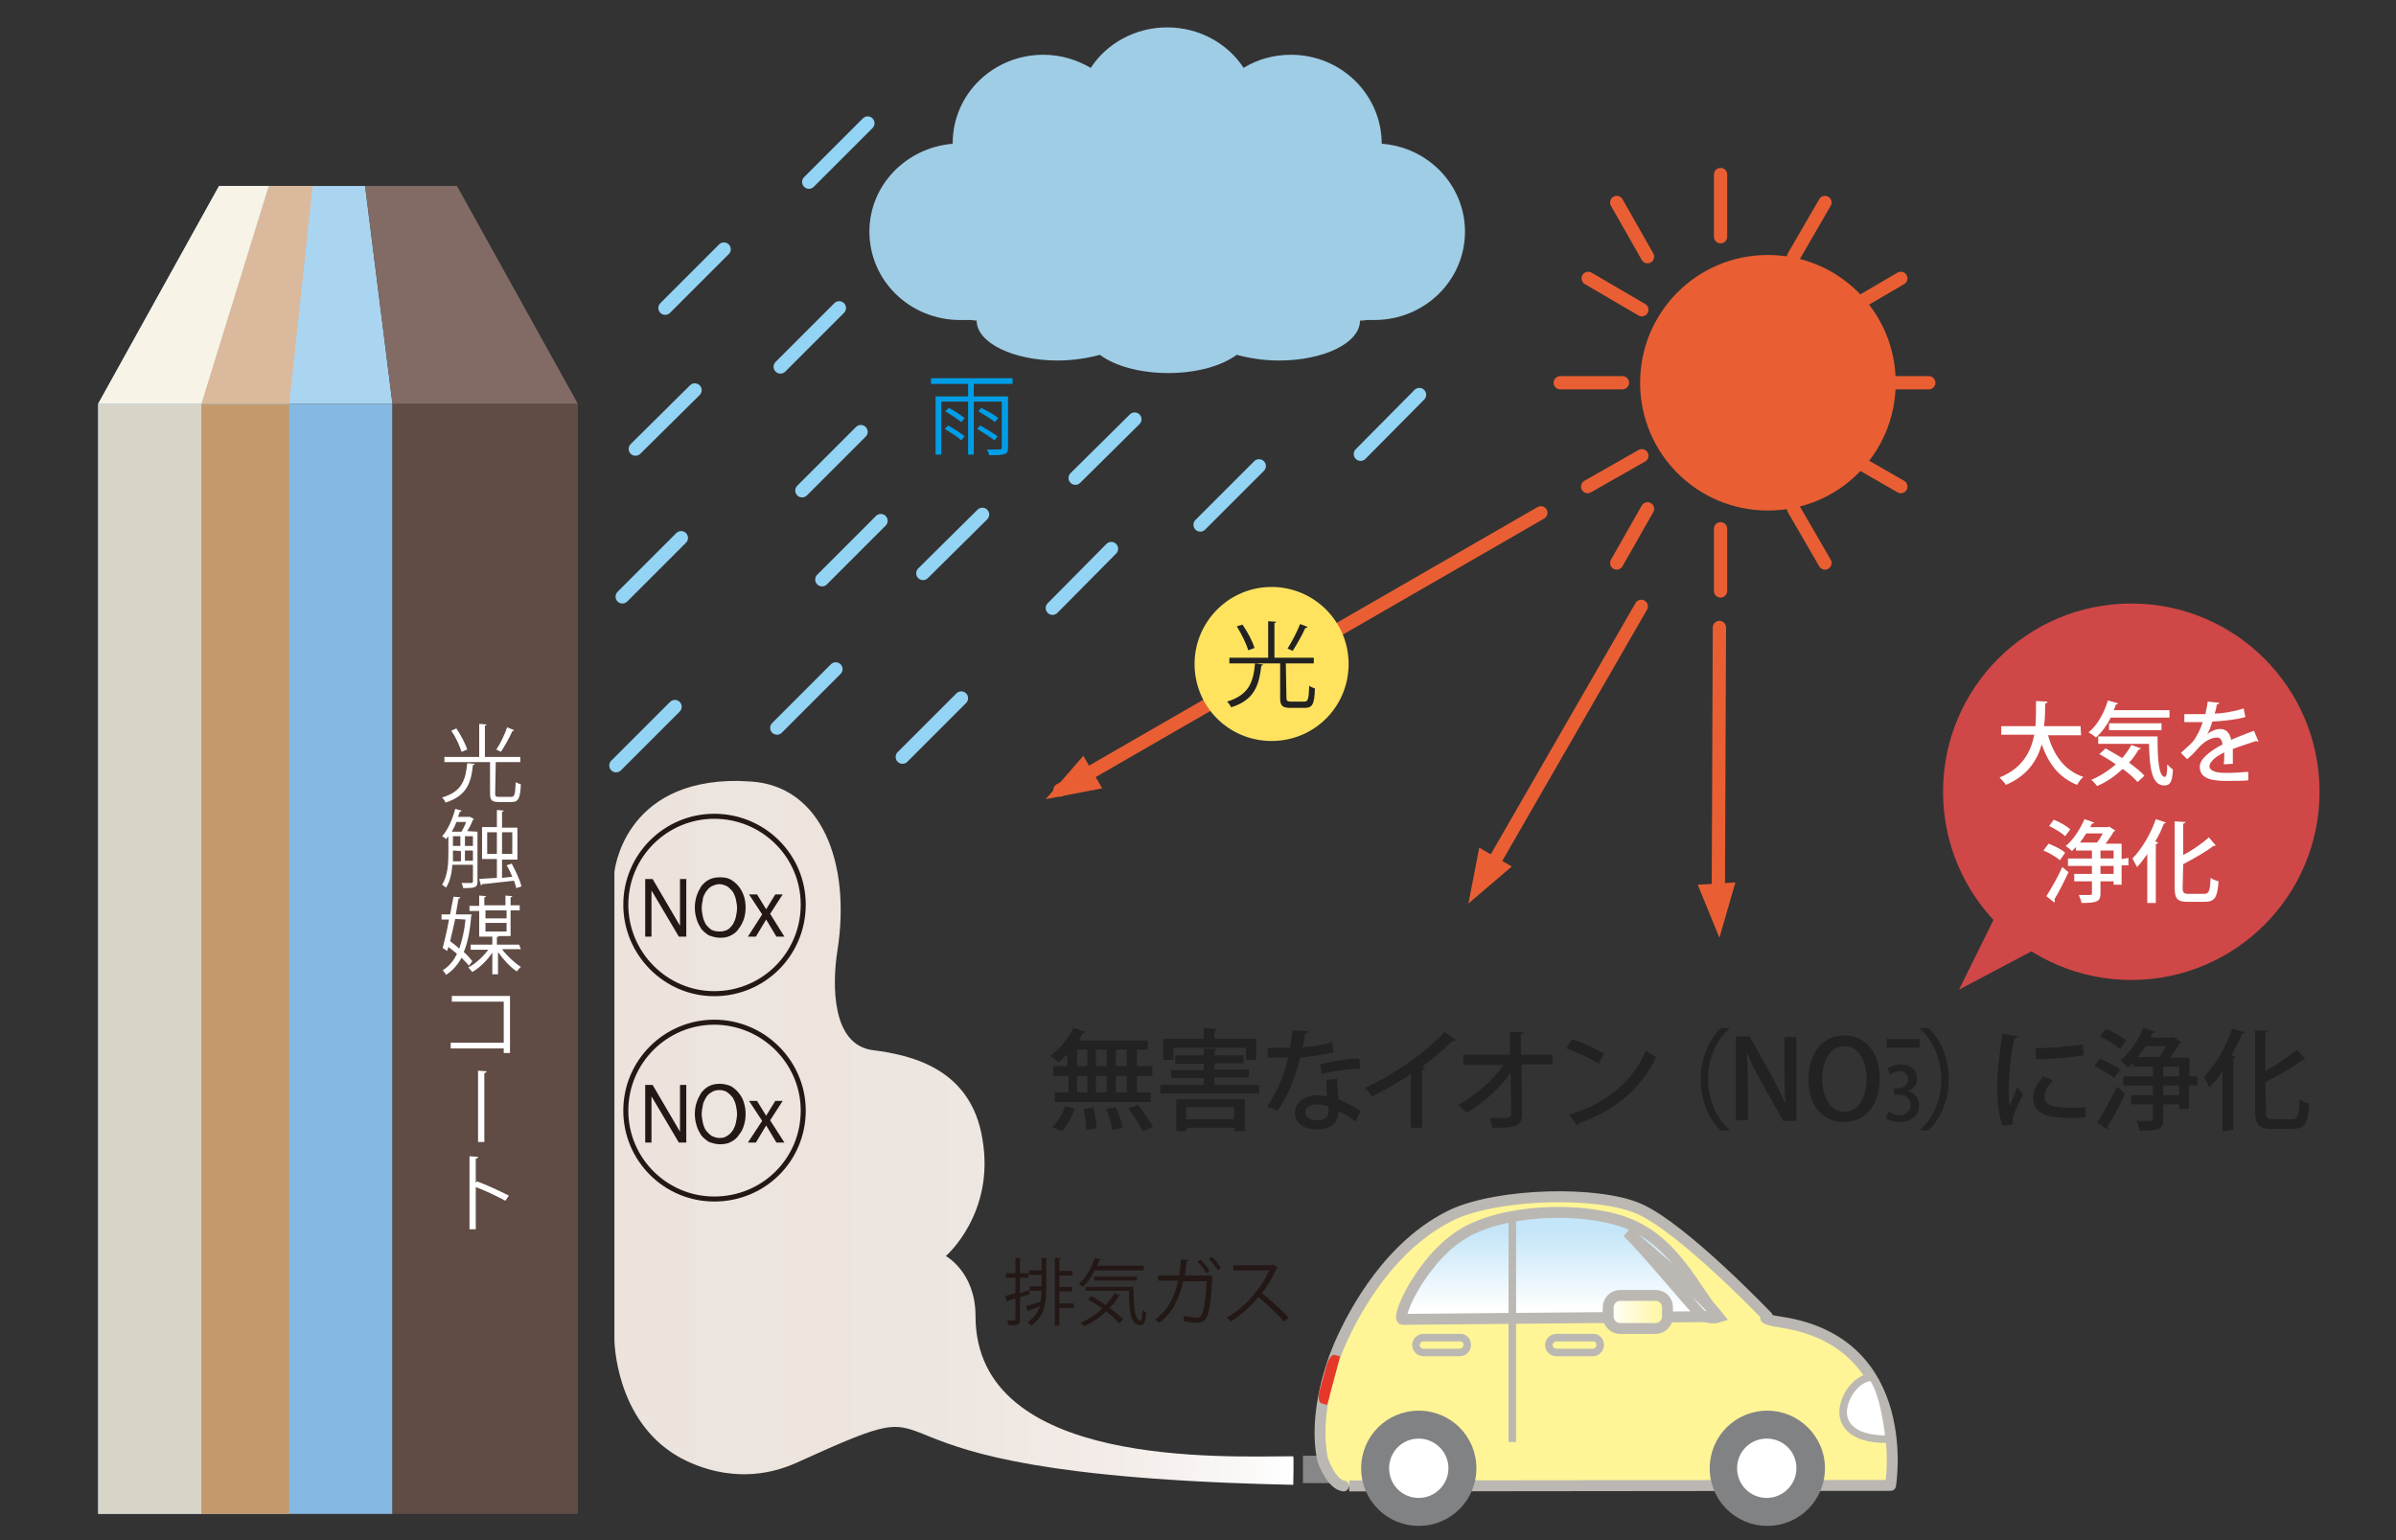 <?xml version="1.0" encoding="utf-8"?>
<!-- Generator: Adobe Illustrator 28.1.0, SVG Export Plug-In . SVG Version: 6.00 Build 0)  -->
<svg version="1.1" id="レイヤー_1" xmlns="http://www.w3.org/2000/svg" xmlns:xlink="http://www.w3.org/1999/xlink" x="0px"
	 y="0px" viewBox="0 0 420 270" style="enable-background:new 0 0 420 270;" xml:space="preserve">
<rect x="0" y="0" width="420" height="270" fill="#333333" stroke="none"/>
<style type="text/css">
	.st0{fill:#CF4747;}
	.st1{fill:#231815;}
	.st2{fill:#878787;}
	.st3{fill:#FFF596;}
	.st4{fill:none;stroke:#BBB8B3;stroke-width:1.914;stroke-linejoin:round;}
	
		.st5{clip-path:url(#SVGID_00000126282269602243891360000010576423491567759768_);fill:url(#SVGID_00000126283365547126119150000005627846306205738644_);}
	.st6{fill:none;stroke:#BBB8B3;stroke-width:1.324;stroke-linejoin:round;}
	.st7{fill:#818284;}
	.st8{fill:#FFFFFF;}
	.st9{fill:#E63828;}
	
		.st10{clip-path:url(#SVGID_00000021079163680692271000000003961928680680858786_);fill:url(#SVGID_00000033348387599392075340000001306604747327627680_);}
	.st11{fill:none;stroke:#BBB8B3;stroke-width:1.914;}
	
		.st12{clip-path:url(#SVGID_00000139270518031517548180000001809582920831749802_);fill:url(#SVGID_00000173839705623316270880000004458634691861191845_);}
	
		.st13{clip-path:url(#SVGID_00000029729171164135150270000008895049195370075801_);fill:url(#SVGID_00000087377506691582411900000010456918821218672306_);}
	.st14{fill:none;stroke:#231815;stroke-width:0.881;stroke-linejoin:round;}
	.st15{fill:#85B9E3;}
	.st16{fill:#C49A6D;}
	.st17{fill:#D8D4C7;}
	.st18{fill:#604B45;}
	.st19{fill:#A9D5F1;}
	.st20{fill:#DBB99C;}
	.st21{fill:#F7F3E7;}
	.st22{fill:#826B65;}
	.st23{fill:#E95F33;}
	.st24{fill:none;stroke:#E95F33;stroke-width:2.326;stroke-linecap:round;stroke-linejoin:round;}
	.st25{fill:none;stroke:#93D3F4;stroke-width:2.398;stroke-linecap:round;stroke-linejoin:round;}
	.st26{fill:#9FCDE5;}
	.st27{fill:#009EE7;}
	.st28{fill:#FFE35F;}
	.st29{fill:#222222;}
	.st30{fill:none;stroke:#222222;stroke-width:1.514;stroke-miterlimit:10;}
</style>
<circle class="st0" cx="373.6" cy="138.8" r="33"/>
<g>
	<path class="st1" d="M180.5,226.9l-1.7,0.5v3.9c0,0.9-0.4,1.1-2,1c0-0.2-0.2-0.6-0.3-0.8c0.4,0,0.7,0,0.9,0c0.5,0,0.6,0,0.6-0.3
		v-3.6c-0.5,0.2-0.9,0.3-1.3,0.4c0,0.1-0.1,0.2-0.2,0.2l-0.3-1c0.5-0.1,1.1-0.3,1.8-0.5V224h-1.7v-0.8h1.7v-2.7l1,0.1
		c0,0.1-0.1,0.2-0.2,0.2v2.4h1.5v0.8h-1.5v2.7l1.6-0.5L180.5,226.9z M182.6,222.7v-2.2l1,0.1c0,0.1-0.1,0.1-0.2,0.2v5.2
		c0,2.6-0.3,4.8-2.7,6.4c-0.1-0.2-0.4-0.4-0.6-0.6c1.2-0.8,1.8-1.7,2.2-2.8c-0.7,0.3-1.4,0.5-1.9,0.7c0,0.1-0.1,0.2-0.2,0.2
		l-0.4-0.9c0.7-0.2,1.7-0.5,2.6-0.8c0.1-0.6,0.1-1.2,0.2-1.9h-2.1v-0.8h2.1v-2h-2.2v-0.8L182.6,222.7L182.6,222.7z M188.2,228.5v0.8
		h-2.5v3.1h-0.8v-11.9l1.1,0.1c0,0.1-0.1,0.2-0.3,0.2v2h2.3v0.8h-2.3v2h2.2v0.8h-2.2v2.1L188.2,228.5L188.2,228.5z"/>
	<path class="st1" d="M200.5,222.7h-8.6c-0.6,1.2-1.3,2.2-2.1,2.9c-0.2-0.2-0.5-0.4-0.7-0.5c1.2-1,2.2-2.7,2.8-4.6l1.1,0.3
		c0,0.1-0.1,0.1-0.3,0.1c-0.1,0.3-0.2,0.7-0.4,1h8.2L200.5,222.7L200.5,222.7z M191.3,227.2c0.8,0.4,1.7,1,2.5,1.6
		c0.6-0.7,1.2-1.4,1.6-2.1l1,0.4c0,0.1-0.2,0.1-0.3,0.1c-0.4,0.8-1,1.5-1.6,2.1c1,0.7,1.8,1.4,2.4,2l-0.7,0.7
		c-0.5-0.6-1.4-1.4-2.3-2.1c-1.1,1.1-2.5,2-3.9,2.6c-0.1-0.2-0.4-0.5-0.6-0.6c1.4-0.6,2.7-1.4,3.8-2.5c-0.8-0.6-1.7-1.2-2.5-1.6
		L191.3,227.2z M190.3,225.6h8.4c0,3.4,0.2,5.9,1.2,5.9c0.3,0,0.3-0.7,0.4-1.9c0.2,0.2,0.4,0.4,0.6,0.5c-0.1,1.6-0.3,2.2-1,2.2
		c-1.7,0-2-2.4-2-6h-7.6V225.6z M199.3,224.5h-7.5v-0.7h7.5V224.5z"/>
	<path class="st1" d="M212.6,223.9c0,0,0,0.1-0.1,0.2c-0.2,3.7-0.5,6-1,6.9c-0.5,0.9-1.3,0.9-1.7,0.9c-0.5,0-1.4-0.1-2.3-0.3
		c0-0.3,0-0.6,0-0.9c1,0.2,1.9,0.3,2.2,0.3c0.5,0,0.7-0.1,1-0.6c0.4-0.8,0.7-2.9,0.8-5.8h-4.1c-0.7,3.1-1.9,5.6-4.2,7.3
		c-0.2-0.2-0.5-0.4-0.7-0.6c2.2-1.6,3.4-3.8,4-6.8h-3.5v-0.9h3.7c0.2-0.9,0.2-1.7,0.3-2.8l1.3,0.1c0,0.1-0.1,0.2-0.3,0.2
		c-0.1,0.9-0.2,1.6-0.3,2.5h4.2l0.2-0.1L212.6,223.9z M210.4,220.8c0.6,0.5,1.3,1.4,1.6,2l-0.5,0.4c-0.3-0.5-1-1.5-1.6-2
		L210.4,220.8z M212.4,220.3c0.6,0.5,1.3,1.4,1.6,2l-0.5,0.4c-0.3-0.5-1-1.4-1.6-2L212.4,220.3z"/>
	<path class="st1" d="M224,222.2c0,0.1-0.1,0.1-0.2,0.1c-0.7,1.6-1.5,3-2.6,4.4c1.4,1.1,3.5,3,4.7,4.3l-0.8,0.7
		c-1.1-1.3-3.2-3.2-4.5-4.3c-1.1,1.4-3.1,3.2-4.9,4.3c-0.1-0.2-0.4-0.5-0.7-0.7c3.5-1.9,6.3-5.6,7.5-8.3h-6.3v-0.9h6.8l0.2-0.1
		L224,222.2z"/>
</g>
<g>
	<rect x="228.4" y="255.2" class="st2" width="11" height="4.8"/>
	<path class="st3" d="M234.7,236c-1.8,4.2-4.3,12.5-2.9,19.7c0.1,0.5,1.6,4.5,3.7,4.8c-0.2,0,92.3-0.1,95.9-0.1
		c0,0,4.2-25-19.1-28.6c-4.1-0.6-2.5-1-2.5-1s-14.6-15.3-22.3-18.8c-7.2-3.3-24.7-2.8-32.8,0.9C243.9,218,237.5,229.5,234.7,236"/>
	<path class="st4" d="M234.7,236c-1.8,4.2-4.3,12.5-2.9,19.7c0.1,0.5,1.6,4.5,3.7,4.8c-0.2,0,92.3-0.1,95.9-0.1
		c0,0,4.2-25-19.1-28.6c-4.1-0.6-2.5-1-2.5-1s-14.6-15.3-22.3-18.8c-7.2-3.3-24.7-2.8-32.8,0.9C243.9,218,237.5,229.5,234.7,236z"/>
</g>
<g>
	<g>
		<defs>
			<path id="SVGID_1_" d="M257.5,215.7c-8,4.1-13,15.6-11.6,15.6l55.1-0.5c-4.1-5.1-7.4-12.6-15-16.1c-3.2-1.4-8-2.2-13-2.2
				C267.5,212.6,261.7,213.5,257.5,215.7"/>
		</defs>
		<clipPath id="SVGID_00000167390291607028148380000015174421242908285832_">
			<use xlink:href="#SVGID_1_"  style="overflow:visible;"/>
		</clipPath>
		
			<linearGradient id="SVGID_00000094606273201669847230000012756707723194510994_" gradientUnits="userSpaceOnUse" x1="-407.335" y1="-163.806" x2="-405.551" y2="-163.806" gradientTransform="matrix(0 -7.704 7.704 0 1534.655 -2908.41)">
			<stop  offset="0" style="stop-color:#FFFFFF"/>
			<stop  offset="1" style="stop-color:#C5E6F8"/>
		</linearGradient>
		
			<rect x="244.5" y="212.6" style="clip-path:url(#SVGID_00000167390291607028148380000015174421242908285832_);fill:url(#SVGID_00000094606273201669847230000012756707723194510994_);" width="56.6" height="18.8"/>
	</g>
</g>
<g>
	<path class="st4" d="M286.1,214.8c-6.8-3.1-20.6-3.2-28.6,0.9c-8,4.1-13,15.6-11.6,15.6l55.1-0.5
		C296.9,225.7,293.7,218.2,286.1,214.8z"/>
	<path class="st6" d="M257.2,235.8c0,0.7-0.6,1.3-1.3,1.3h-6.4c-0.7,0-1.3-0.6-1.3-1.3c0-0.7,0.6-1.3,1.3-1.3h6.4
		C256.6,234.4,257.2,235,257.2,235.8z"/>
	<path class="st6" d="M280.5,235.8c0,0.7-0.6,1.3-1.3,1.3h-6.4c-0.7,0-1.3-0.6-1.3-1.3c0-0.7,0.6-1.3,1.3-1.3h6.4
		C279.9,234.4,280.5,235,280.5,235.8z"/>
	<line class="st6" x1="265.1" y1="213.5" x2="265.1" y2="252.8"/>
	<path class="st7" d="M258.8,257.4c0,5.6-4.5,10.1-10.1,10.1c-5.6,0-10.1-4.5-10.1-10.1c0-5.6,4.5-10.1,10.1-10.1
		C254.3,247.3,258.8,251.8,258.8,257.4"/>
	<path class="st8" d="M253.9,257.4c0,2.8-2.3,5.2-5.2,5.2c-2.9,0-5.2-2.3-5.2-5.2c0-2.9,2.3-5.2,5.2-5.2
		C251.5,252.2,253.9,254.5,253.9,257.4"/>
	<path class="st7" d="M319.9,257.4c0,5.6-4.5,10.1-10.1,10.1c-5.6,0-10.1-4.5-10.1-10.1c0-5.6,4.5-10.1,10.1-10.1
		C315.3,247.3,319.9,251.8,319.9,257.4"/>
	<path class="st8" d="M314.9,257.4c0,2.8-2.3,5.2-5.2,5.2c-2.9,0-5.2-2.3-5.2-5.2c0-2.9,2.3-5.2,5.2-5.2
		C312.6,252.2,314.9,254.5,314.9,257.4"/>
	<path class="st8" d="M328.2,241.4c-1.3,0-3.1,1-4.3,3.2c-2.2,4.2,0,7.9,7.3,7.7C330.5,246.7,329.6,243.4,328.2,241.4"/>
	<path class="st6" d="M328.2,241.4c-1.3,0-3.1,1-4.3,3.2c-2.2,4.2,0,7.9,7.3,7.7C330.5,246.7,329.6,243.4,328.2,241.4z"/>
	<path class="st9" d="M233.9,237.5c-0.5-0.1-1.1,0.9-1.4,2l-1.2,4.4c-0.3,1-0.1,2,0.3,2.1l1,0.3c0.1-0.3,0.2-0.6,0.3-0.9
		c0.4-1.7,1.3-4.8,2-7.6L233.9,237.5z"/>
</g>
<g>
	<g>
		<defs>
			<path id="SVGID_00000068678183672645536750000011780713162754040757_" d="M298.2,230.5c0.7,0.5,2.2,0.7,3.1,0.4
				c-2.9-3.7-10.8-10.5-16.1-14.9C287.3,217.7,297.2,229.7,298.2,230.5"/>
		</defs>
		<clipPath id="SVGID_00000108310201587252784620000018382479479294403720_">
			<use xlink:href="#SVGID_00000068678183672645536750000011780713162754040757_"  style="overflow:visible;"/>
		</clipPath>
		
			<linearGradient id="SVGID_00000042698935788441167280000012497714045488906931_" gradientUnits="userSpaceOnUse" x1="-404.715" y1="-161.195" x2="-402.931" y2="-161.195" gradientTransform="matrix(0 -6.064 6.064 0 1270.79 -2224.081)">
			<stop  offset="0" style="stop-color:#FFFFFF"/>
			<stop  offset="1" style="stop-color:#CFDBEF"/>
		</linearGradient>
		
			<rect x="285.2" y="216" style="clip-path:url(#SVGID_00000108310201587252784620000018382479479294403720_);fill:url(#SVGID_00000042698935788441167280000012497714045488906931_);" width="16.1" height="15.2"/>
	</g>
</g>
<g>
	<path class="st11" d="M298.2,230.5c0.7,0.5,2.2,0.7,3.1,0.4c-2.9-3.7-10.8-10.5-16.1-14.9C287.3,217.7,297.2,229.7,298.2,230.5z"/>
</g>
<g>
	<g>
		<defs>
			<path id="SVGID_00000145753384712254156620000003893466098704246667_" d="M284.1,227.1c-1.1,0-2.1,0.9-2.1,2.1v1.6
				c0,1.1,0.9,2.1,2.1,2.1h6.2c1.2,0,2.1-0.9,2.1-2.1v-1.6c0-1.1-0.9-2.1-2.1-2.1H284.1z"/>
		</defs>
		<clipPath id="SVGID_00000046306643549918781970000012176022941696478909_">
			<use xlink:href="#SVGID_00000145753384712254156620000003893466098704246667_"  style="overflow:visible;"/>
		</clipPath>
		
			<linearGradient id="SVGID_00000096754769149688454220000004820383149291483808_" gradientUnits="userSpaceOnUse" x1="-408.205" y1="-183.67" x2="-406.42" y2="-183.67" gradientTransform="matrix(5.818 0 0 5.818 2657.024 1298.603)">
			<stop  offset="0" style="stop-color:#FFFFFF"/>
			<stop  offset="1" style="stop-color:#FFF596"/>
		</linearGradient>
		
			<rect x="282" y="227.1" style="clip-path:url(#SVGID_00000046306643549918781970000012176022941696478909_);fill:url(#SVGID_00000096754769149688454220000004820383149291483808_);" width="10.4" height="5.8"/>
	</g>
</g>
<g>
	<path class="st11" d="M292.3,230.8c0,1.1-0.9,2.1-2.1,2.1h-6.2c-1.1,0-2.1-0.9-2.1-2.1v-1.6c0-1.1,0.9-2.1,2.1-2.1h6.2
		c1.2,0,2.1,0.9,2.1,2.1V230.8z"/>
</g>
<g>
	<g>
		<defs>
			<path id="SVGID_00000009585916476200348490000009189854444466330269_" d="M107.7,152.9v82c0,0,0.1,14,11.1,20.4
				c3.3,1.9,11.4,5.4,20.9,1.1c33.7-15.3-0.1,2.1,87,3.9c0,0,0.1-5,0-5c-11.9,0-55.7,2.2-55.7-24.6c0-7.7-5.2-10.5-5.2-10.5
				s8.7-7.5,6.4-20.6c-2-12.1-12.1-14.6-19.2-15.5c-7.1-0.9-7.2-11.1-6.2-17.5c2.4-15.3-2.8-28.9-15.3-29.6c-0.7,0-1.5-0.1-2.1-0.1
				C109.2,136.7,107.7,152.9,107.7,152.9"/>
		</defs>
		<clipPath id="SVGID_00000182500043324229448640000003588633408048920222_">
			<use xlink:href="#SVGID_00000009585916476200348490000009189854444466330269_"  style="overflow:visible;"/>
		</clipPath>
		
			<linearGradient id="SVGID_00000150793390416014301600000009143759601780519304_" gradientUnits="userSpaceOnUse" x1="-417.491" y1="-171.979" x2="-415.707" y2="-171.979" gradientTransform="matrix(66.775 0 0 66.775 27985.6 11682.601)">
			<stop  offset="0" style="stop-color:#ECE3DD"/>
			<stop  offset="0.467" style="stop-color:#EDE5DF"/>
			<stop  offset="0.71" style="stop-color:#F2EBE7"/>
			<stop  offset="0.9" style="stop-color:#F9F6F4"/>
			<stop  offset="1" style="stop-color:#FFFFFF"/>
		</linearGradient>
		
			<rect x="107.7" y="136.7" style="clip-path:url(#SVGID_00000182500043324229448640000003588633408048920222_);fill:url(#SVGID_00000150793390416014301600000009143759601780519304_);" width="119.2" height="123.9"/>
	</g>
</g>
<path class="st14" d="M140.8,158.6c0,8.6-6.9,15.6-15.6,15.6c-8.5,0-15.5-7-15.5-15.6c0-8.6,7-15.5,15.5-15.5
	C133.8,143.1,140.8,150,140.8,158.6z"/>
<polygon class="st1" points="114.4,154.1 119.2,162.3 119.2,162.3 119.2,154.1 120.3,154.1 120.3,164.2 119,164.2 114.2,156.1 
	114.2,156.1 114.2,164.2 113.1,164.2 113.1,154.1 "/>
<path class="st1" d="M122.1,157.1c0.2-0.6,0.5-1.2,0.8-1.7c0.4-0.5,0.8-0.9,1.4-1.2c0.6-0.3,1.2-0.4,1.9-0.4c0.7,0,1.4,0.1,1.9,0.4
	c0.5,0.3,1,0.7,1.4,1.2c0.4,0.5,0.7,1.1,0.9,1.7c0.2,0.6,0.3,1.3,0.3,2c0,0.7-0.1,1.4-0.3,2c-0.2,0.6-0.5,1.2-0.9,1.7
	c-0.3,0.5-0.8,0.9-1.4,1.2c-0.5,0.3-1.2,0.4-1.9,0.4c-0.7,0-1.3-0.2-1.9-0.4c-0.5-0.3-1-0.7-1.4-1.2c-0.3-0.5-0.6-1-0.8-1.7
	c-0.2-0.6-0.3-1.3-0.3-2C121.8,158.4,121.9,157.8,122.1,157.1 M123.2,160.7c0.1,0.5,0.3,0.9,0.5,1.3c0.3,0.4,0.6,0.7,1,1
	c0.4,0.2,0.9,0.3,1.4,0.3c0.6,0,1-0.1,1.4-0.3c0.4-0.2,0.7-0.6,1-1c0.2-0.4,0.4-0.8,0.5-1.3c0.1-0.5,0.2-1,0.2-1.5
	c0-0.5-0.1-1-0.2-1.5c-0.1-0.5-0.3-0.9-0.5-1.3c-0.3-0.4-0.6-0.7-1-1c-0.4-0.2-0.9-0.4-1.4-0.4c-0.5,0-1,0.2-1.4,0.4
	c-0.4,0.2-0.7,0.6-1,1c-0.2,0.4-0.5,0.8-0.5,1.3c-0.1,0.5-0.2,1-0.2,1.5C123,159.6,123.1,160.1,123.2,160.7"/>
<polygon class="st1" points="131.3,156.8 132.7,156.8 134.3,159.4 135.9,156.8 137.2,156.8 135,160.2 137.5,164.2 136.1,164.2 
	134.3,161.2 132.5,164.2 131.1,164.2 133.6,160.3 "/>
<path class="st14" d="M140.8,194.7c0,8.6-6.9,15.5-15.6,15.5c-8.5,0-15.5-6.9-15.5-15.5s7-15.5,15.5-15.5
	C133.8,179.2,140.8,186.2,140.8,194.7z"/>
<polygon class="st1" points="114.4,190.2 119.2,198.4 119.2,198.4 119.2,190.2 120.3,190.2 120.3,200.3 119,200.3 114.2,192.2 
	114.2,192.2 114.2,200.3 113.1,200.3 113.1,190.2 "/>
<path class="st1" d="M122.1,193.3c0.2-0.6,0.5-1.2,0.8-1.7c0.4-0.5,0.8-0.9,1.4-1.2c0.6-0.3,1.2-0.4,1.9-0.4c0.7,0,1.4,0.2,1.9,0.4
	c0.5,0.3,1,0.7,1.4,1.2c0.4,0.5,0.7,1,0.9,1.7c0.2,0.6,0.3,1.3,0.3,2c0,0.7-0.1,1.4-0.3,2c-0.2,0.7-0.5,1.2-0.9,1.7
	c-0.3,0.5-0.8,0.9-1.4,1.2c-0.5,0.3-1.2,0.4-1.9,0.4c-0.7,0-1.3-0.2-1.9-0.4c-0.5-0.3-1-0.7-1.4-1.2c-0.3-0.5-0.6-1-0.8-1.7
	c-0.2-0.7-0.3-1.3-0.3-2C121.8,194.6,121.9,193.9,122.1,193.3 M123.2,196.8c0.1,0.5,0.3,1,0.5,1.3c0.3,0.4,0.6,0.7,1,1
	c0.4,0.2,0.9,0.4,1.4,0.4c0.6,0,1-0.1,1.4-0.4c0.4-0.2,0.7-0.6,1-1c0.2-0.4,0.4-0.8,0.5-1.3c0.1-0.5,0.2-1,0.2-1.5
	c0-0.5-0.1-1-0.2-1.5c-0.1-0.5-0.3-0.9-0.5-1.3c-0.3-0.4-0.6-0.7-1-1c-0.4-0.3-0.9-0.4-1.4-0.4c-0.5,0-1,0.1-1.4,0.4
	c-0.4,0.2-0.7,0.5-1,1c-0.2,0.4-0.5,0.9-0.5,1.3c-0.1,0.5-0.2,1-0.2,1.5C123,195.8,123.1,196.3,123.2,196.8"/>
<polygon class="st1" points="131.3,193 132.7,193 134.3,195.6 135.9,193 137.2,193 135,196.4 137.5,200.3 136.1,200.3 134.3,197.3 
	132.5,200.3 131.1,200.3 133.6,196.5 "/>
<rect x="17.2" y="70.8" class="st15" width="51.6" height="194.6"/>
<rect x="35.2" y="70.8" class="st16" width="15.5" height="194.6"/>
<rect x="17.2" y="70.8" class="st17" width="18.1" height="194.6"/>
<rect x="68.8" y="70.8" class="st18" width="32.5" height="194.6"/>
<polygon class="st19" points="68.8,70.8 17.2,70.8 38.4,32.6 64,32.6 "/>
<polygon class="st20" points="50.7,70.8 35.2,70.8 47.1,32.6 54.8,32.6 "/>
<polygon class="st21" points="35.3,70.8 17.2,70.8 38.4,32.6 47.1,32.6 "/>
<polygon class="st22" points="101.3,70.8 68.8,70.8 64,32.6 80.1,32.6 "/>
<path class="st23" d="M332.3,67.1c0,12.4-10,22.4-22.4,22.4s-22.4-10-22.4-22.4c0-12.4,10-22.4,22.4-22.4
	C322.3,44.7,332.3,54.7,332.3,67.1"/>
<line class="st24" x1="301.6" y1="41.5" x2="301.6" y2="30.6"/>
<line class="st24" x1="301.6" y1="103.6" x2="301.6" y2="92.7"/>
<line class="st24" x1="288.8" y1="45" x2="283.4" y2="35.5"/>
<line class="st24" x1="319.9" y1="98.7" x2="314.4" y2="89.2"/>
<line class="st24" x1="287.8" y1="54.3" x2="278.4" y2="48.8"/>
<line class="st24" x1="333.2" y1="85.3" x2="323.8" y2="79.9"/>
<line class="st24" x1="284.4" y1="67.1" x2="273.5" y2="67.1"/>
<line class="st24" x1="338.1" y1="67.1" x2="327.2" y2="67.1"/>
<line class="st24" x1="287.8" y1="79.9" x2="278.3" y2="85.3"/>
<line class="st24" x1="270.1" y1="89.9" x2="185.8" y2="138.5"/>
<line class="st24" x1="333.2" y1="48.8" x2="323.8" y2="54.3"/>
<line class="st24" x1="288.8" y1="89.2" x2="283.4" y2="98.7"/>
<line class="st24" x1="319.9" y1="35.5" x2="314.4" y2="45"/>
<line class="st24" x1="287.7" y1="106.3" x2="260.8" y2="153"/>
<polygon class="st23" points="301.4,164.4 297.6,155.1 304.2,154.7 "/>
<polygon class="st23" points="183.3,140.1 189.9,132.5 193.2,138.2 "/>
<polygon class="st23" points="257.4,158.4 259.3,148.6 265,151.9 "/>
<line class="st24" x1="301.4" y1="110" x2="301.2" y2="158.8"/>
<line class="st25" x1="121.8" y1="68.4" x2="111.4" y2="78.7"/>
<line class="st25" x1="152.1" y1="21.6" x2="141.8" y2="31.9"/>
<line class="st25" x1="220.7" y1="81.7" x2="210.4" y2="92"/>
<line class="st25" x1="126.9" y1="43.7" x2="116.6" y2="54"/>
<line class="st25" x1="150.9" y1="75.7" x2="140.6" y2="86"/>
<line class="st25" x1="147.1" y1="54" x2="136.8" y2="64.3"/>
<line class="st25" x1="119.4" y1="94.3" x2="109.1" y2="104.6"/>
<line class="st25" x1="172.2" y1="90.2" x2="161.8" y2="100.5"/>
<line class="st25" x1="146.5" y1="117.3" x2="136.2" y2="127.6"/>
<line class="st25" x1="198.9" y1="73.5" x2="188.5" y2="83.8"/>
<line class="st25" x1="194.8" y1="96.2" x2="184.5" y2="106.6"/>
<line class="st25" x1="168.5" y1="122.4" x2="158.2" y2="132.7"/>
<path class="st26" d="M242.2,25.2C242.2,25.1,242.2,25.1,242.2,25.2c0-8.6-7.1-15.6-15.9-15.6c-3,0-5.9,0.8-8.3,2.3
	c-2.8-4.3-7.8-7.1-13.4-7.1c-5.6,0-10.6,2.8-13.4,7.1c-2.4-1.4-5.2-2.3-8.3-2.3c-8.8,0-15.9,6.9-15.9,15.5c0,0,0,0,0,0.1
	c-8.2,0.7-14.6,7.3-14.6,15.4c0,8.6,7.1,15.5,15.9,15.5h1.8c0.4,0,0.7,0.1,1.1,0.1c0,0,0,0,0,0c0,3.9,6.4,7,14.2,7
	c2.7,0,5.2-0.4,7.4-1c2.5,1.9,6.9,3.2,12,3.2s9.4-1.3,12-3.2c2.2,0.6,4.7,1,7.4,1c7.9,0,14.2-3.1,14.2-7c0,0,0,0,0,0
	c0.4,0,0.7,0,1.1-0.1h1.4c8.8,0,15.9-6.9,15.9-15.5C256.8,32.5,250.4,25.8,242.2,25.2"/>
<line class="st25" x1="154.4" y1="91.3" x2="144.1" y2="101.6"/>
<line class="st25" x1="118.3" y1="123.9" x2="108" y2="134.2"/>
<line class="st25" x1="248.8" y1="69.2" x2="238.5" y2="79.6"/>
<g>
	<path class="st27" d="M177.5,67.3h-6.8v2.2h6v9c0,0.7-0.2,1-0.6,1.1c-0.5,0.2-1.4,0.2-2.7,0.2c-0.1-0.3-0.2-0.7-0.4-1
		c0.5,0,1,0,1.4,0c1.2,0,1.2,0,1.2-0.4v-8h-4.9v9.3h-1v-9.3H165v9.3h-1V69.5h5.7v-2.2h-6.5v-1h14.3V67.3z M168.5,77.2
		c-0.6-0.6-1.9-1.4-2.9-2l0.6-0.6c1,0.5,2.3,1.4,2.9,1.9L168.5,77.2z M168.5,74c-0.6-0.5-1.8-1.3-2.8-1.9l0.6-0.6
		c1,0.5,2.2,1.3,2.8,1.8L168.5,74z M171.8,74.6c1,0.5,2.4,1.4,3.1,1.9l-0.6,0.7c-0.7-0.6-2-1.4-3-2L171.8,74.6z M172,71.5
		c1,0.5,2.3,1.2,3,1.8l-0.6,0.7c-0.6-0.5-1.9-1.3-2.9-1.9L172,71.5z"/>
</g>
<g>
	<path class="st28" d="M209.4,116.4c0-7.4,6-13.5,13.5-13.5c7.4,0,13.5,6,13.5,13.5s-6,13.5-13.5,13.5
		C215.4,129.9,209.4,123.9,209.4,116.4"/>
</g>
<g>
	<path class="st29" d="M221.4,116.5c0,0.1-0.1,0.2-0.3,0.2c-0.4,3.3-1.1,6-5.3,7.3c-0.1-0.3-0.4-0.7-0.7-1c3.9-1.2,4.6-3.5,4.9-6.7
		L221.4,116.5z M225.5,122.3c0,0.5,0.1,0.7,0.8,0.7h2.3c0.7,0,0.8-0.4,0.9-2.8c0.2,0.2,0.7,0.4,1,0.5c-0.1,2.7-0.4,3.4-1.8,3.4h-2.5
		c-1.4,0-1.8-0.4-1.8-1.7v-6.1h-8.9v-1h6.8v-6.4l1.4,0.1c0,0.1-0.1,0.2-0.3,0.2v6.1h6.9v1h-4.7c0,0-0.1,0-0.2,0L225.5,122.3
		L225.5,122.3z M217.8,109.5c0.9,1.3,1.8,3,2.1,4.1l-1.1,0.4c-0.3-1.1-1.2-2.9-2-4.2L217.8,109.5z M229.2,109.9
		c0,0.1-0.2,0.2-0.4,0.2c-0.5,1.2-1.5,2.9-2.2,4c0,0-0.9-0.4-0.9-0.4c0.7-1.1,1.7-3,2.2-4.3L229.2,109.9z"/>
</g>
<g>
	<path class="st8" d="M364.8,128.9H359c1,3.5,2.9,6.2,6.2,7.3c-0.4,0.3-0.9,1-1.1,1.4c-3.2-1.3-5-3.7-6.2-7.1
		c-0.8,2.8-2.5,5.5-6.3,7.1c-0.2-0.4-0.7-0.9-1.1-1.3c4-1.6,5.5-4.5,6.1-7.5h-5.8v-1.5h6c0.1-1.5,0.1-3,0.1-4.4l2,0.1
		c0,0.2-0.1,0.3-0.4,0.3c0,1.2,0,2.6-0.2,4h6.4L364.8,128.9L364.8,128.9z"/>
	<path class="st8" d="M380.3,125.8H370c-0.7,1.4-1.6,2.6-2.6,3.5c-0.3-0.3-0.9-0.7-1.3-0.9c1.5-1.2,2.7-3.3,3.4-5.6l1.8,0.5
		c-0.1,0.1-0.2,0.2-0.4,0.2c-0.1,0.3-0.2,0.7-0.4,1h9.8L380.3,125.8L380.3,125.8z M369.1,131.2c0.9,0.5,1.9,1.1,2.9,1.7
		c0.6-0.7,1.2-1.5,1.6-2.3l1.7,0.6c-0.1,0.1-0.2,0.2-0.4,0.2c-0.5,0.8-1,1.6-1.7,2.3c1.1,0.8,2.1,1.6,2.7,2.3l-1.2,1.1
		c-0.6-0.7-1.5-1.5-2.6-2.3c-1.3,1.2-2.8,2.3-4.5,3c-0.2-0.3-0.7-0.8-1-1.1c1.5-0.6,3-1.6,4.3-2.7c-1-0.7-2-1.3-2.9-1.8L369.1,131.2
		z M367.8,129.1h10.4c0,4,0.2,7.1,1.3,7.1c0.3,0,0.4-0.9,0.4-2.2c0.3,0.3,0.7,0.7,1,0.9c-0.1,2-0.4,2.8-1.5,2.8
		c-2.2,0-2.6-3-2.7-7.3h-8.9V129.1z M378.9,128h-9.2v-1.2h9.2V128z"/>
	<path class="st8" d="M395.9,130C395.9,130,395.9,130,395.9,130c-0.2,0-0.3,0-0.4-0.1c-1.2,0.4-2.8,0.9-4.1,1.4c0,0.3,0,0.7,0,1.2
		c0,0.4,0,0.9,0,1.4l-1.6,0.1c0.1-0.7,0.1-1.6,0.1-2.1c-1.5,0.7-2.6,1.7-2.6,2.4c0,0.8,1,1.2,2.9,1.2c1.4,0,2.9-0.1,3.9-0.2l0,1.5
		c-0.9,0.1-2.3,0.1-4,0.1c-3,0-4.5-0.7-4.5-2.5c0-1.3,1.7-2.7,4-3.9c-0.1-0.7-0.4-1.2-0.9-1.2c-1.1,0-2.3,0.6-3.6,2.1
		c-0.4,0.5-1,1.1-1.7,1.7l-1.1-1.1c0.7-0.7,1.6-1.4,2.1-2c0.7-0.9,1.4-2.3,1.7-3.4l-0.7,0c-0.6,0-1.7,0-2.5,0v-1.4c0.9,0,2,0,2.7,0
		l1,0c0.1-0.7,0.3-1.3,0.4-2.2l2,0.2c0,0.2-0.2,0.3-0.4,0.3c-0.1,0.6-0.2,1.1-0.4,1.6c1.2,0,3.2-0.3,5.1-0.9l0.3,1.5
		c-1.7,0.5-4,0.7-5.8,0.8c-0.3,1-0.6,1.8-0.9,2.2h0c0.6-0.5,1.5-0.9,2.3-0.9c1,0,1.7,0.7,1.9,1.9c1.3-0.6,2.8-1.1,4-1.6L395.9,130z"
		/>
	<path class="st8" d="M359.1,147.9c1,0.4,2.3,1,2.9,1.6l-0.9,1.3c-0.6-0.5-1.9-1.3-2.9-1.7L359.1,147.9z M358.7,157.1
		c0.8-1.2,2-3.3,2.8-5.1l1.1,0.9c-0.8,1.7-1.7,3.5-2.5,4.8c0.1,0.1,0.1,0.2,0.1,0.3c0,0.1,0,0.1-0.1,0.2L358.7,157.1z M360,143.7
		c1,0.4,2.3,1.1,2.9,1.7l-0.9,1.2c-0.6-0.6-1.8-1.3-2.8-1.8L360,143.7z M373.1,150.4v1.3h-1.2v3.4h-1.4v-0.6h-2.3v2.1
		c0,1.4-0.5,1.7-3.3,1.7c-0.1-0.4-0.3-1-0.5-1.4c0.5,0,1,0,1.4,0c0.9,0,0.9,0,0.9-0.3v-2.1h-3.1v-1.3h3.1v-1.4h-4.2v-1.3h4.2v-1.4
		h-2.8v-0.6c-0.2,0.2-0.5,0.5-0.7,0.7c-0.3-0.3-0.8-0.7-1.1-0.9c1.3-1,2.5-2.9,3.3-4.7l1.7,0.6c0,0.1-0.2,0.2-0.4,0.2
		c-0.1,0.2-0.2,0.4-0.3,0.6h3.1l0.2-0.1l1.1,0.7c0,0.1-0.2,0.1-0.3,0.2c-0.3,0.6-0.9,1.4-1.4,2.1h2.8v2.7L373.1,150.4L373.1,150.4z
		 M367.6,147.7c0.3-0.4,0.7-1,1-1.6h-2.9c-0.3,0.5-0.7,1.1-1.1,1.6H367.6z M368.2,149.1v1.4h2.3v-1.4H368.2z M370.5,153.2v-1.4h-2.3
		v1.4H370.5z"/>
	<path class="st8" d="M376.4,158.3v-8.6c-0.6,0.9-1.2,1.7-1.8,2.3c-0.2-0.4-0.6-1.1-0.8-1.5c1.6-1.6,3.2-4.3,4.1-6.9l1.8,0.6
		c-0.1,0.1-0.3,0.2-0.4,0.2c-0.4,1.1-0.9,2.1-1.5,3.1l0.5,0.2c0,0.1-0.1,0.2-0.4,0.3v10.3H376.4z M382.6,155.6c0,0.9,0.2,1.1,1,1.1
		h2.8c0.8,0,1-0.5,1.1-2.8c0.4,0.3,1,0.5,1.4,0.6c-0.2,2.7-0.6,3.6-2.4,3.6h-3c-1.8,0-2.3-0.5-2.3-2.5v-11.6l1.9,0.1
		c0,0.1-0.1,0.2-0.4,0.3v5.5c1.7-0.9,3.4-2.1,4.5-3.1l1.2,1.4c-0.1,0.1-0.2,0.1-0.4,0.1c-1.3,1-3.4,2.2-5.3,3.2L382.6,155.6
		L382.6,155.6z"/>
</g>
<g>
	<g>
		<path class="st29" d="M187.1,186.9v-2.1c-0.5,0.5-1,1-1.6,1.4c-0.3-0.3-1-0.9-1.4-1.1c1.6-1.1,3.2-3.1,4.1-4.9l2.1,0.7
			c-0.1,0.1-0.2,0.2-0.5,0.2c-0.2,0.4-0.5,0.9-0.7,1.3h12.1v1.6h-1.9v2.9h2.7v1.7h-2.7v2.9h2.4v1.7h-16.8v-1.7h2.4v-2.9h-2.7v-1.7
			H187.1z M188.4,194.3c-0.5,1.5-1.3,3-2.3,4l-1.7-0.7c1-0.8,1.8-2.3,2.3-3.7L188.4,194.3z M188.8,184v2.9h1.8V184H188.8z
			 M188.8,188.6v2.9h1.8v-2.9H188.8z M190.4,198.1c0-0.9-0.2-2.5-0.4-3.7l1.7-0.2c0.2,1.2,0.5,2.7,0.5,3.6L190.4,198.1z M194,184
			h-1.9v2.9h1.9V184z M194,188.6h-1.9v2.9h1.9V188.6z M195,198.1c-0.2-0.9-0.6-2.5-1.1-3.7l1.7-0.3c0.5,1.1,1,2.6,1.2,3.6L195,198.1
			z M197.5,186.9V184h-1.9v2.9H197.5z M197.5,191.5v-2.9h-1.9v2.9H197.5z M200.3,198.3c-0.5-1-1.5-2.7-2.5-4l1.7-0.6
			c0.9,1.2,2.1,2.8,2.6,3.9L200.3,198.3z"/>
		<path class="st29" d="M212.9,190.2h7.8v1.5h-17.3v-1.5h7.6V189h-5.7v-1.4h5.7v-1.1h-5V185h5v-1.2l2.3,0.1c0,0.2-0.1,0.3-0.4,0.3
			v0.8h5.1v1.4h-5.1v1.1h6v1.4h-6L212.9,190.2L212.9,190.2z M205.7,183.7v2.1h-1.8v-3.7h7.1v-1.9l2.3,0.2c0,0.2-0.1,0.3-0.4,0.3v1.4
			h7.3v3.7h-1.8v-2.1L205.7,183.7L205.7,183.7z M206.2,198.3v-5.6h12v5.6h-1.8v-0.6h-8.4v0.6L206.2,198.3L206.2,198.3z M216.3,194.1
			h-8.4v2.1h8.4V194.1z"/>
		<path class="st29" d="M229.4,180.8c-0.1,0.2-0.2,0.3-0.6,0.4c-0.1,0.7-0.3,1.7-0.5,2.4c1.6-0.1,3.7-0.4,5.2-0.9l0.2,1.8
			c-1.7,0.4-3.8,0.7-5.8,0.9c-0.9,3.6-2.1,6.6-3.9,9.3l-1.9-0.7c1.7-2.5,3-5.4,3.7-8.6c-0.4,0-0.9,0-1.3,0h-2.3v-1.7h2.2
			c0.6,0,1.2,0,1.7,0c0.2-0.9,0.3-2,0.5-3.1L229.4,180.8z M234.4,189.1c0,1.4,0.1,2.4,0.2,3.6c1.1,0.5,2.8,1.3,3.9,2.1l-0.9,1.8
			c-0.9-0.7-2.1-1.4-3-1.8c0,1.1-0.4,3.2-3.8,3.2c-2.1,0-3.8-1-3.8-3c0-1.9,2-3,3.8-3c0.6,0,1.2,0.1,1.8,0.2
			c-0.1-1.1-0.1-2.2-0.1-2.9L234.4,189.1z M232.9,194c-0.7-0.3-1.4-0.4-2-0.4c-1,0-2.1,0.4-2.1,1.4c0,0.9,0.9,1.4,2.2,1.4
			c1.1,0,1.9-0.5,1.9-1.7V194z M238.4,187.4c-2.1,0-4.7,0.3-6.7,0.9l-0.3-1.7c2.2-0.6,4.8-1,6.9-1L238.4,187.4z"/>
		<path class="st29" d="M255.2,182.3c-0.1,0.1-0.2,0.2-0.4,0.2c-0.1,0-0.1,0-0.2,0c-1.5,1.5-3.5,3.1-5.3,4.5
			c0.2,0.1,0.4,0.2,0.5,0.2c0,0.2-0.2,0.3-0.5,0.3v10.2h-2v-9.4c-1.9,1.3-4.5,2.8-6.8,3.9c-0.3-0.4-0.8-1.1-1.2-1.5
			c5.1-2.3,10.9-6.4,13.9-9.8L255.2,182.3z"/>
		<path class="st29" d="M272.2,186.6h-5.5l0.1,8.7c0,2.4-1.5,2.4-5.2,2.4c-0.1-0.5-0.3-1.3-0.5-1.7c0.5,0,1.1,0,1.6,0
			c1.7,0,2.2,0,2.2-0.7l-0.1-7.2c-1.9,2.7-4.9,5.4-7.8,7c-0.3-0.5-0.9-1.1-1.4-1.4c3-1.6,6-4.3,8-7h-7.1v-1.8h8.2l0-4l2.4,0.1
			c0,0.2-0.2,0.3-0.5,0.4l0,3.5h5.5L272.2,186.6L272.2,186.6z"/>
		<path class="st29" d="M275.5,182.2c2,0.6,4.3,1.6,5.7,2.6l-1,1.7c-1.4-1-3.7-2-5.6-2.7L275.5,182.2z M275.1,195.4
			c6.6-2,11.1-5.8,13.4-11.2c0.6,0.4,1.2,0.8,1.8,1.1c-2.4,5.2-7,9.4-13.5,11.6c0,0.2-0.2,0.4-0.3,0.5L275.1,195.4z"/>
		<path class="st29" d="M303.2,180.3c-2.1,1.7-3.8,5-3.8,8.9c0,3.9,1.8,7.2,3.8,8.9v0.1h-1.5c-2-1.7-3.6-5.1-3.6-9
			c0-3.9,1.7-7.3,3.6-9L303.2,180.3L303.2,180.3z"/>
		<path class="st29" d="M314.9,196.5h-2.3l-3.9-6.9c-0.9-1.6-1.8-3.3-2.4-5l-0.1,0c0.1,1.9,0.2,3.8,0.2,6.3v5.5h-2.1v-14.7h2.4
			l3.8,6.8c0.9,1.6,1.7,3.3,2.4,4.9l0.1,0c-0.2-2-0.2-3.9-0.2-6.2v-5.4h2.1L314.9,196.5L314.9,196.5z"/>
		<path class="st29" d="M329.5,189c0,5.1-2.8,7.7-6.3,7.7c-3.8,0-6.2-3-6.2-7.5c0-4.6,2.6-7.7,6.3-7.7
			C327.3,181.6,329.5,184.8,329.5,189z M319.4,189.2c0,3,1.4,5.7,3.9,5.7c2.6,0,3.9-2.7,3.9-5.8c0-2.8-1.2-5.7-3.9-5.7
			C320.6,183.4,319.4,186.3,319.4,189.2z"/>
		<path class="st29" d="M334.4,191.3c1.1,0.2,2,1.1,2,2.5c0,1.6-1.2,2.9-3.4,2.9c-1,0-1.9-0.3-2.4-0.6l0.4-1.2
			c0.3,0.2,1.1,0.6,1.9,0.6c1.4,0,2-0.9,2-1.8c0-1.3-1.1-1.8-2.2-1.8h-0.7v-1.1h0.6c0.8,0,1.9-0.5,1.9-1.6c0-0.8-0.5-1.4-1.5-1.4
			c-0.7,0-1.4,0.3-1.7,0.6l-0.4-1.1c0.5-0.4,1.4-0.7,2.4-0.7c1.8,0,2.7,1.1,2.7,2.3C336.2,190,335.5,190.9,334.4,191.3L334.4,191.3z
			"/>
		<path class="st29" d="M336.5,198.1c2.1-1.7,3.8-5,3.8-8.9c0-3.9-1.8-7.2-3.8-8.9v-0.1h1.5c2,1.7,3.6,5.1,3.6,9
			c0,3.9-1.7,7.3-3.6,9L336.5,198.1L336.5,198.1z"/>
		<path class="st29" d="M353.7,181.7c0,0.2-0.2,0.3-0.6,0.3c-0.7,3.3-1,6.7-1,8.5c0,1.3,0,2.5,0.2,3.3c0.3-0.7,1.1-2.6,1.3-3.2
			l1,1.3c-0.7,1.6-1.4,2.7-1.6,3.6c-0.1,0.3-0.2,0.6-0.2,0.9c0,0.2,0,0.4,0.1,0.7l-1.9,0.3c-0.6-1.8-0.9-4.2-0.9-6.8
			c0-2.6,0.4-6.1,0.9-9.4L353.7,181.7z M365.6,195.9c-0.7,0-1.4,0.1-2.1,0.1c-1.3,0-2.6-0.1-3.5-0.2c-2.5-0.3-3.6-1.7-3.6-3.3
			c0-1.3,0.7-2.5,1.7-3.8l1.8,0.7c-0.9,0.9-1.5,1.8-1.5,2.9c0,1.8,2.4,1.9,4.6,1.9c0.9,0,1.8,0,2.6-0.1L365.6,195.9z M356.8,183.8
			c2.3-0.1,5.8-0.3,8.3-0.7l0.2,1.9c-2.4,0.4-6.2,0.7-8.4,0.7L356.8,183.8z"/>
		<path class="st29" d="M368.1,185.6c1.2,0.5,2.8,1.3,3.6,1.9l-1.1,1.5c-0.7-0.7-2.3-1.5-3.5-2.1L368.1,185.6z M367.6,196.8
			c1-1.5,2.4-4,3.5-6.3l1.4,1.2c-0.9,2.1-2.1,4.3-3.1,5.8c0.1,0.1,0.1,0.2,0.1,0.3c0,0.1,0,0.2-0.1,0.2L367.6,196.8z M369.2,180.4
			c1.2,0.5,2.8,1.3,3.5,2l-1.1,1.5c-0.7-0.7-2.2-1.6-3.5-2.2L369.2,180.4z M385.2,188.7v1.6h-1.5v4.1H382v-0.8h-2.8v2.6
			c0,1.7-0.7,2.1-4.1,2c-0.1-0.5-0.3-1.2-0.6-1.7c0.6,0,1.3,0,1.7,0c1.1,0,1.2,0,1.2-0.4v-2.5h-3.8V192h3.8v-1.7h-5.2v-1.6h5.2V187
			h-3.5v-0.7c-0.3,0.3-0.6,0.6-0.9,0.8c-0.3-0.3-0.9-0.9-1.3-1.2c1.6-1.3,3.1-3.5,4-5.7l2.1,0.7c-0.1,0.1-0.2,0.2-0.5,0.2
			c-0.1,0.2-0.2,0.5-0.4,0.8h3.8l0.3-0.1l1.4,0.9c-0.1,0.1-0.2,0.2-0.3,0.2c-0.4,0.7-1.1,1.7-1.7,2.5h3.4v3.3L385.2,188.7
			L385.2,188.7z M378.5,185.3c0.4-0.5,0.8-1.2,1.2-1.9h-3.6c-0.4,0.7-0.9,1.3-1.4,1.9H378.5z M379.2,187v1.7h2.8V187H379.2z
			 M382,192v-1.7h-2.8v1.7H382z"/>
		<path class="st29" d="M389.6,198.3v-10.5c-0.7,1.1-1.5,2-2.3,2.8c-0.2-0.4-0.7-1.4-1-1.8c1.9-1.9,3.9-5.2,5-8.5l2.2,0.7
			c-0.1,0.2-0.3,0.2-0.5,0.2c-0.5,1.3-1.2,2.6-1.8,3.8l0.7,0.2c0,0.2-0.2,0.2-0.4,0.3v12.6L389.6,198.3L389.6,198.3z M397.2,194.9
			c0,1.1,0.2,1.3,1.2,1.3h3.4c1,0,1.2-0.7,1.3-3.5c0.4,0.3,1.2,0.7,1.7,0.8c-0.2,3.3-0.7,4.4-2.9,4.4h-3.7c-2.2,0-2.9-0.7-2.9-3.1
			v-14.2l2.3,0.1c0,0.2-0.2,0.3-0.5,0.3v6.8c2.1-1.2,4.1-2.6,5.5-3.8l1.5,1.7c-0.1,0.1-0.3,0.1-0.5,0.1c-1.6,1.3-4.1,2.7-6.5,3.9
			L397.2,194.9L397.2,194.9z"/>
	</g>
	<line class="st30" x1="330.7" y1="182.9" x2="336.5" y2="182.9"/>
</g>
<polygon class="st0" points="351.3,157.5 343.4,173.5 360.4,164.5 "/>
<g>
	<path class="st8" d="M83.2,133.9c0,0.1-0.1,0.2-0.3,0.2c-0.3,3-1,5.4-4.8,6.6c-0.1-0.3-0.4-0.7-0.6-0.9c3.5-1,4.1-3.1,4.4-6
		L83.2,133.9z M86.8,139.1c0,0.5,0.1,0.6,0.7,0.6h2.1c0.6,0,0.7-0.4,0.8-2.6c0.2,0.2,0.7,0.3,0.9,0.4c-0.1,2.4-0.4,3.1-1.6,3.1h-2.2
		c-1.3,0-1.6-0.3-1.6-1.5v-5.5h-8v-0.9h6.1v-5.8l1.3,0.1c0,0.1-0.1,0.2-0.3,0.2v5.5h6.2v0.9h-4.2c0,0-0.1,0-0.1,0L86.8,139.1
		L86.8,139.1z M80,127.7c0.8,1.2,1.6,2.7,1.9,3.7l-1,0.4c-0.3-1-1-2.6-1.8-3.7L80,127.7z M90.1,128c0,0.1-0.2,0.2-0.3,0.2
		c-0.5,1.1-1.3,2.6-2,3.6c0,0-0.8-0.4-0.8-0.4c0.7-1,1.5-2.7,1.9-3.9L90.1,128z"/>
	<path class="st8" d="M83.7,145.8v8.8c0,1-0.5,1.1-2.5,1.1c0-0.2-0.2-0.6-0.3-0.9c0.8,0,1.5,0,1.7,0c0.2,0,0.3-0.1,0.3-0.3v-2.9
		h-3.6c-0.1,1.4-0.4,2.9-1.1,4c-0.2-0.1-0.5-0.4-0.7-0.5c1-1.6,1.1-3.8,1.1-5.5v-3c-0.1,0.2-0.3,0.3-0.4,0.5
		c-0.2-0.2-0.5-0.4-0.7-0.5c1-1.1,1.8-2.9,2.3-4.8l1.1,0.3c0,0.1-0.1,0.2-0.3,0.2l-0.3,0.9h1.9l0.2,0l0.7,0.4c0,0.1-0.1,0.1-0.2,0.1
		c-0.2,0.6-0.6,1.4-1,2L83.7,145.8L83.7,145.8z M80.9,145.8c0.3-0.5,0.6-1.1,0.8-1.7H80c-0.2,0.6-0.5,1.2-0.8,1.7H80.9z M79.4,149.1
		v0.7c0,0.3,0,0.7,0,1.2h1.4v-1.8L79.4,149.1L79.4,149.1z M79.4,146.6v1.7h1.3v-1.7H79.4z M81.5,146.6v1.7h1.4v-1.7H81.5z
		 M81.5,150.9h1.4v-1.8h-1.4V150.9z M89.7,151.4c0.7,1.3,1.5,3,1.7,4l-0.9,0.3c-0.1-0.4-0.2-0.8-0.4-1.3c-2.1,0.2-4.2,0.5-5.6,0.6
		c0,0.1-0.1,0.2-0.2,0.2l-0.3-1.1c0.8-0.1,1.9-0.1,3.1-0.2v-3.3h-2.6v-5.6h2.6V142l1.2,0.1c0,0.1-0.1,0.2-0.3,0.2v2.8h2.7v5.6H88
		v3.2l1.8-0.2c-0.3-0.7-0.6-1.4-1-2L89.7,151.4z M85.4,149.7h1.7v-3.8h-1.7V149.7z M89.8,145.9H88v3.8h1.8V145.9z"/>
	<path class="st8" d="M82.7,160.3c0,0.1,0,0.2-0.1,0.2c-0.2,2.7-0.6,4.7-1.3,6.4c0.6,0.5,1.1,1.1,1.5,1.6l-0.6,0.8
		c-0.3-0.4-0.8-0.9-1.3-1.4c-0.7,1.3-1.6,2.3-2.7,3c-0.1-0.2-0.4-0.6-0.6-0.8c1-0.6,1.9-1.6,2.5-2.9c-0.5-0.4-1-0.8-1.5-1.2
		l-0.2,0.7l-0.8-0.5c0.3-1.3,0.8-3.1,1.1-5h-1.3v-0.9h1.5c0.2-1.1,0.4-2.2,0.6-3.1l1.2,0.1c0,0.1-0.1,0.2-0.3,0.2
		c-0.2,0.8-0.3,1.8-0.5,2.8h2l0.2,0L82.7,160.3z M79.8,161.1c-0.3,1.3-0.6,2.7-0.9,3.9c0.5,0.4,1.1,0.8,1.6,1.3
		c0.5-1.4,0.9-3.1,1.1-5.1L79.8,161.1L79.8,161.1z M91.3,166.4H88c0.9,1.2,2.2,2.4,3.3,3.1c-0.2,0.2-0.5,0.5-0.7,0.8
		c-1.1-0.7-2.4-2.1-3.3-3.4v3.9h-1v-3.8c-0.9,1.4-2.3,2.7-3.5,3.4c-0.2-0.2-0.5-0.6-0.7-0.8c1.2-0.6,2.6-1.9,3.5-3.1h-3.1v-0.9h3.8
		v-1.4h-2.3v-4.5h-1.7v-0.9h1.7V157l1.2,0.1c0,0.1-0.1,0.2-0.3,0.2v1.4h3.7V157l1.2,0.1c0,0.1-0.1,0.2-0.3,0.2v1.4h1.6v0.9h-1.6v4.5
		h-2.1c0,0.1-0.1,0.1-0.3,0.2v1.3h3.9L91.3,166.4L91.3,166.4z M88.8,159.6h-3.7v1.4h3.7V159.6z M85.1,161.8v1.5h3.7v-1.5H85.1z"/>
	<path class="st8" d="M89.4,174.6v10h-1.1v-0.8h-9.3v-1h9.3v-7.2h-9.1v-1L89.4,174.6L89.4,174.6z"/>
	<path class="st8" d="M83.8,187.7l1.5,0.1c0,0.2-0.2,0.3-0.4,0.3v12.1h-1.1V187.7z"/>
	<path class="st8" d="M88.6,210.5c-1.5-0.8-3.6-1.8-5.2-2.4v7.4h-1.1v-12.8l1.5,0.1c0,0.2-0.1,0.3-0.4,0.3v4.3l0.2-0.3
		c1.7,0.6,4,1.7,5.6,2.5L88.6,210.5z"/>
</g>
</svg>
